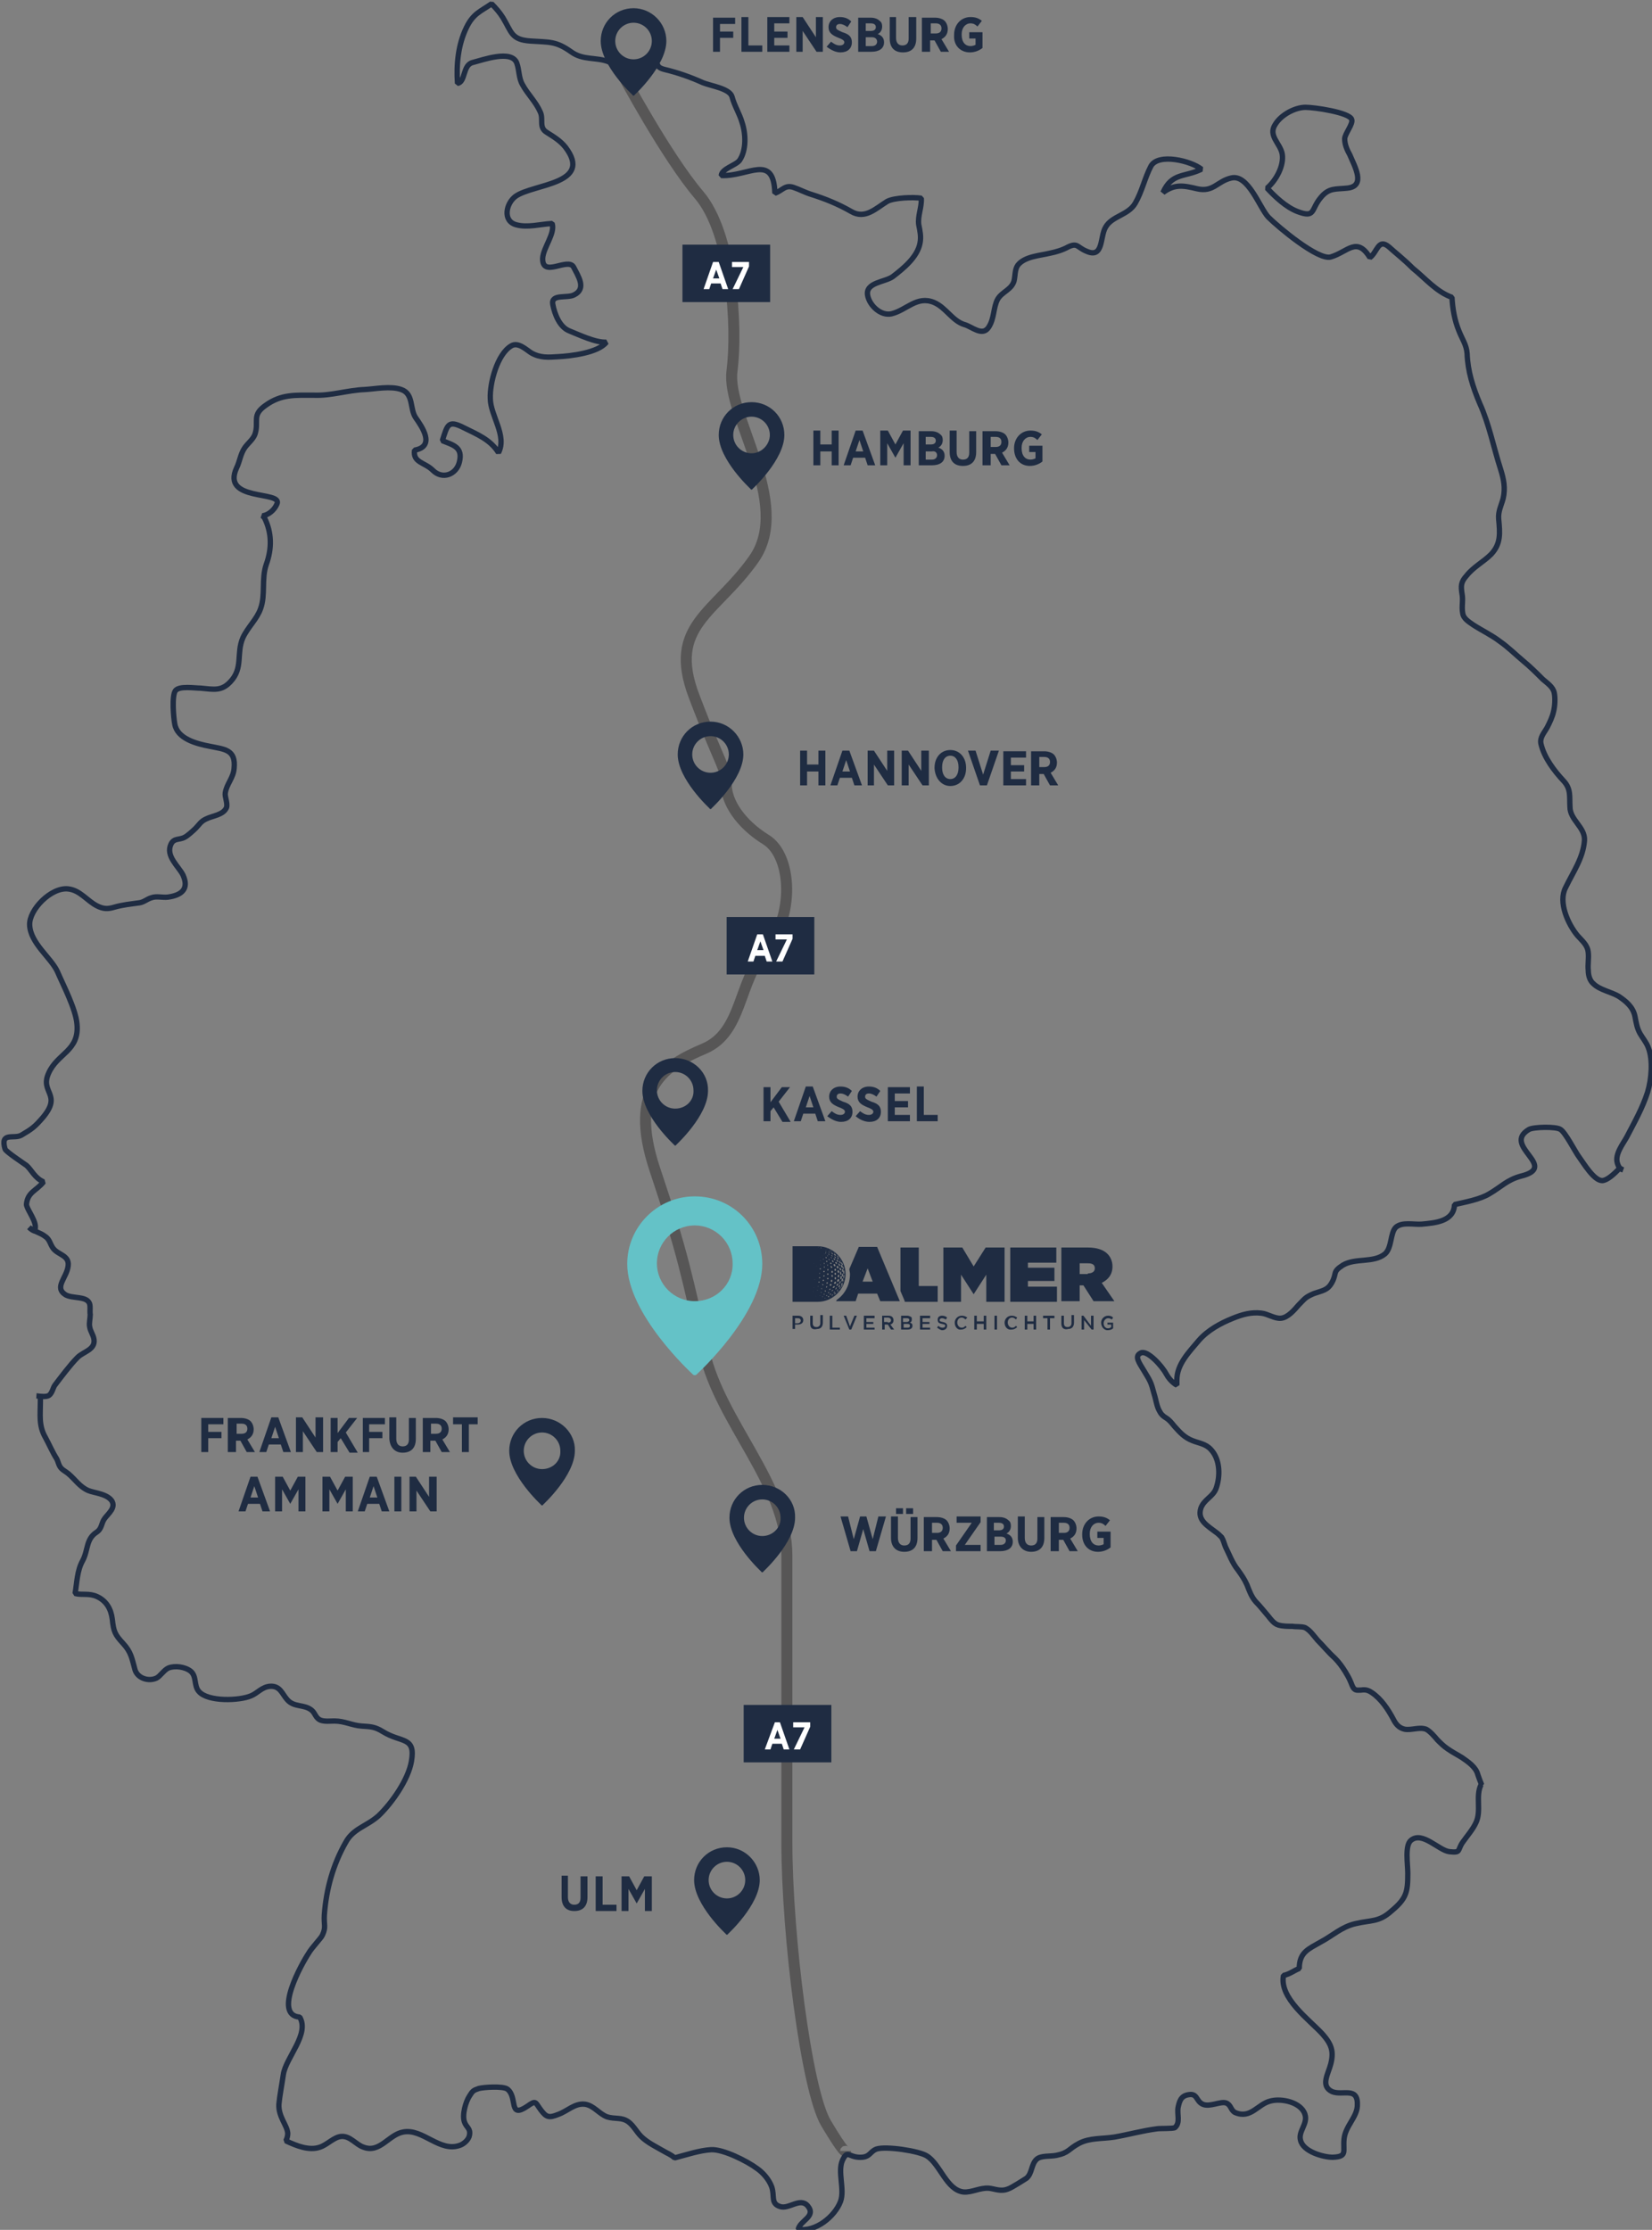 <?xml version="1.0" encoding="utf-8"?>
<svg xmlns="http://www.w3.org/2000/svg" id="Ebene_1" style="enable-background:new 0 0 261.8 353.2;" version="1.1" viewBox="0 0 261.8 353.2" x="0px" y="0px">
<rect x="0" y="0" width="261.8" height="353.2" fill="#808080" stroke="none"/>
<style type="text/css">
	.st0{clip-path:url(#SVGID_00000010306703648092687130000003628479622801327806_);fill:none;stroke:#575656;stroke-width:1.745;}
	
		.st1{clip-path:url(#SVGID_00000010306703648092687130000003628479622801327806_);fill:none;stroke:#1F2C42;stroke-width:0.845;stroke-miterlimit:1;}
	.st2{clip-path:url(#SVGID_00000010306703648092687130000003628479622801327806_);fill:#1F2C42;}
	.st3{clip-path:url(#SVGID_00000010306703648092687130000003628479622801327806_);fill:#64C2C7;}
	.st4{clip-path:url(#SVGID_00000010306703648092687130000003628479622801327806_);}
	.st5{clip-path:url(#SVGID_00000020363649351315496960000012182098314323372943_);fill:#1F2C42;}
	.st6{fill:none;stroke:#1F2C42;stroke-width:0.696;}
	.st7{clip-path:url(#SVGID_00000110455966801309512150000012372785069427902852_);}
	.st8{clip-path:url(#SVGID_00000047748759738771706540000007987455323568531095_);fill:#1F2C42;}
	.st9{clip-path:url(#SVGID_00000003824838050524387530000007287326976583742855_);}
	.st10{clip-path:url(#SVGID_00000171692769252426622140000017480674710413240240_);fill:#1F2C42;}
	.st11{fill:#FFFFFF;}
	.st12{clip-path:url(#SVGID_00000083087608551148159480000003667862591506233009_);fill:#1F2C42;}
	.st13{fill:#1F2C42;}
	.st14{clip-path:url(#SVGID_00000137837841085990264110000003307634182086495147_);fill:#1F2C42;}
</style>
<g>
	<g>
		<defs>
			<rect height="353.2" id="SVGID_1_" width="261.8"/>
		</defs>
		<clipPath id="SVGID_00000165928592000794371940000000048485275915607172_">
			<use href="#SVGID_1_" style="overflow:visible;"/>
		</clipPath>
		
			<path d="M98.6,11.7c0,0,7,13.1,12.2,19.2c5.2,6.1,6.1,20.9,5.2,27.9c-0.9,7,9.6,20.9,3.5,29.7c-6.1,8.7-13.8,10.5-9.5,21.8&#xA;			c4.3,11.3,5.1,11.3,5.1,14c0,2.6,2.1,6.1,6.3,8.7c4.2,2.6,4.5,12.2,0,17.4c-4.5,5.2-3.7,13.1-9.8,15.7c-6.1,2.6-12.2,6.1-7.8,19.2&#xA;			c4.4,13.1,5.2,17.4,7.8,28.8c2.6,11.3,13.1,20.9,13.1,32.3v45.4c0,14.8,3.1,39.3,6.2,44.5c3.1,5.2,3.1,4.4,3.1,4.4" style="clip-path:url(#SVGID_00000165928592000794371940000000048485275915607172_);fill:none;stroke:#575656;stroke-width:1.745;"/>
		
			<path d="M213.1,22c0-0.8,1.4-2.4,1.1-3.1c-0.4-1.1-5.9-1.9-7.3-1.9c-1.7,0-3.9,1.2-4.8,2.7c-1.2,1.8,0.8,3,1.1,4.7c0.3,1.9-1,4.2-2.4,5.4&#xA;			c1.3,1.4,3,3,4.8,3.7c2.9,1.1,2.1-0.3,3.7-2.2c1.3-1.6,2.4-1.3,4.2-1.5c3-0.3,1.2-3.4,0.4-5.3C213.5,23.8,213.1,22.9,213.1,22z&#xA;			 M220.1,39.1c-1.7-1.4-1.8,0.8-3,1.7c-2.1-3.4-3.5-0.9-6.2-0.1c-2,0.6-8.4-4.8-9.9-6.3c-1.4-1.5-3.2-6.9-5.9-6.2&#xA;			c-2.2,0.5-2.8,2.3-5.4,1.7c-2.1-0.5-3.5-0.8-5.4,0.6c1.4-3.2,3.5-2.4,6.1-3.7c-1.6-1.3-6.8-2.6-8-0.5c-1,1.9-1.4,4-2.5,5.9&#xA;			c-1.1,1.9-3.7,2-4.7,3.8c-0.9,1.5-0.3,5-3,3.8c-1.5-0.6-1.4-1.4-2.9-0.7c-0.9,0.5-1.9,0.8-2.9,1c-1.6,0.4-4,0.5-5.1,1.9&#xA;			c-0.5,0.7-0.4,1.7-0.6,2.5c-0.4,1.4-1.9,1.7-2.6,2.9c-0.7,1.3-0.5,3-1.4,4.4c-1,1.6-2.7-0.1-3.9-0.4c-1.9-0.6-2.9-2.7-4.8-3.5&#xA;			c-2.7-1.1-4.3,1.2-6.7,1.8c-1.7,0.4-3.5-1.3-3.8-2.9c-0.4-2.1,2.8-2.1,4-3c1.7-1.3,3.9-3.1,4.3-5.3c0.2-1,0-1.9-0.2-2.9&#xA;			c-0.2-1.4,0.5-2.8,0.4-4.2c-1.2-0.2-4.3-0.1-5.4,0.5c-1.8,1.1-3.5,2.9-5.7,1.6c-2.1-1.2-4.1-2-6.3-2.7c-1-0.3-1.9-0.8-2.8-1.1&#xA;			c-1.4-0.5-1.8,0.5-3,0.9c-0.2-6.4-4.2-2.6-8.5-2.8c0.1-1.1,2.3-1.6,2.9-2.4c1.1-1.6,1-4.2,0.4-6c-0.4-1.4-1.2-2.6-1.6-4.1&#xA;			c-0.4-1.3-3.4-1.7-4.6-2.2c-2-0.9-4-1.6-6.1-2.1c-0.8-0.2-1.1-0.5-1.1-0.9c-0.2,0.1-0.4,0.2-0.7,0.3c-0.7,0.4-2.6,1.7-3.1,1.8&#xA;			c-1.6,0.2-2.6-1.9-3.9-2.4c-2-0.8-4.1-0.2-6-1.6c-2.4-1.7-3.4-1.5-6.4-1.7c-3.1-0.2-3-1.4-4.4-3.7c-0.5-0.8-1.1-1.5-1.8-2.2&#xA;			c-1.7,1.2-2.9,1.5-4,3.8c-1.3,2.7-1.6,5.8-1.4,8.8c1.3-0.2,0.8-2.9,2.4-3.3c1.6-0.4,6.2-2.1,7,0.1c0.4,1.1,0.3,2.4,0.9,3.4&#xA;			c0.8,1.5,2.1,2.7,2.8,4.3c0.6,1.2-0.3,2.5,1.1,3.3c1.1,0.7,2.1,1.3,2.9,2.3c4.5,5.9-5.1,5.8-7.9,7.8c-1.5,1.1-2.1,3.9,0.1,4.5&#xA;			c1.8,0.5,3.8-0.1,5.7-0.2c0.5,1.6-1.4,3.8-1.5,5.5c-0.1,3.2,4-0.2,4.9,1.4c0.7,1.4,2.1,3.4,0.1,4.4c-1.1,0.6-3.7-0.2-3.4,1.5&#xA;			c0.3,1.6,1.1,3.6,2.6,4.2c1.5,0.6,4.2,1.9,5.9,1.8c-1.3,1.7-5.7,2.2-7.7,2.3c-1.5,0.1-2.8,0.2-4.2-0.6c-0.8-0.5-2.1-1.8-3.2-1.1&#xA;			c-2.2,1.3-3.4,5.9-3.3,8.3c0,2.7,2.7,5.9,1.3,8.6c-1.3-2.1-3.4-2.9-5.6-4c-2.4-1.2-2.5-0.4-3.3,2.1c1.7,0.7,3.3,1,2.7,3.4&#xA;			c-0.5,2-2.7,2.8-4.2,1.3c-1.3-1.3-3.2-1.2-2.9-3.2c3.4-0.6,1.1-3.8,0.2-5.1c-1-1.4-0.3-3.8-2.3-4.5c-1.7-0.6-4.1-0.1-5.8,0&#xA;			c-2.7,0.1-5.3,1-8,0.9c-3,0-5.2-0.2-7.7,1.6c-2.3,1.6-1,2.5-1.7,4.6c-0.3,0.8-1.1,1.4-1.6,2.1c-0.7,1-0.8,2.2-1.3,3.2&#xA;			c-2.5,5.4,7.3,3.6,6.4,5.7c-0.4,1-1.4,1.8-2.3,1.9c0.1,0.1,0.2,0.2,0.3,0.3c1.2,2.4,1.2,4.9,0.3,7.4c-0.8,2.3-0.1,4.8-0.9,7&#xA;			c-0.6,1.7-2,2.9-2.8,4.6c-1.1,2.5,0.1,4.8-2,7c-1.4,1.5-2.6,1.2-4.7,1c-0.9,0-3.4-0.4-4,0.4c-0.6,0.8-0.3,4.3-0.1,5.3&#xA;			c0.4,2.3,3.4,3.1,5.5,3.5c2.4,0.5,4.2,0.5,3.9,3.5c-0.1,1.5-1.2,2.5-1.4,3.9c-0.1,0.6,0.4,1.6,0.2,2.3c-0.5,1.2-2.2,1.3-3.2,1.8&#xA;			c-0.9,0.4-1.1,0.9-1.7,1.5c-0.4,0.4-1.3,1.2-1.7,1.4c-0.9,0.5-1.7,0.1-2.2,1.1c-0.9,1.9,1.2,3.5,1.9,4.9c1,2.2-0.2,3.2-2.4,3.5&#xA;			c-0.9,0.1-1.8-0.2-2.6,0.1c-0.7,0.2-1.2,0.7-1.9,0.8c-1.4,0.2-2.6,0.3-4,0.7c-1,0.3-1.7,0.3-2.7-0.2c-1.6-0.8-2.7-2.5-4.6-2.7&#xA;			c-2.7-0.3-6.2,3.3-6.1,5.7c0.1,2.9,3.4,5.2,4.4,7.4c0.9,2.1,2.9,5.9,3.1,8.3c0.4,4.3-3.1,4.6-4.5,7.8c-1.4,3.1,2.2,3.3-0.9,7&#xA;			c-1.3,1.5-1.7,1.8-3.4,2.8c-1.2,0.7-3.4-0.6-2.6,2.2c0.1,0.4,3,2.3,3.4,2.6c0.8,0.7,1.3,2,2.7,2.6c-1.1,1.4-2.5,1.6-2.7,3.5&#xA;			c-0.1,0.6,1.3,2.3,1.4,3.5c0,0.3,0,0.5-0.1,0.8c-0.3-0.1-0.6-0.3-0.9-0.6c0.8,0.7,1.7,0.8,2.5,1.4c0.8,0.5,0.8,1.2,1.3,1.9&#xA;			c0.8,1.1,2.6,1.1,2.4,2.8c-0.2,1.9-2.3,3.4-0.4,4.6c1.1,0.6,3.1,0.2,3.7,1.2c0.3,0.4,0.1,1.4,0.2,1.9c0,0.6-0.2,1.4-0.1,1.9&#xA;			c0.1,0.8,0.6,1.3,0.7,2.1c0.2,1.6-1.7,1.9-2.6,2.8c-1.2,1.2-2.6,3.1-3.6,4.4c-0.3,0.4-0.4,1.2-0.9,1.6c-0.4,0.3-1.3,0.2-2,0.1&#xA;			c0.2,0,0.4,0.1,0.6,0.1c0,0.3,0,0.5,0,0.8c0,2.1-0.3,3.8,0.8,5.7c0.6,1.1,1.1,2.3,1.8,3.4c0.2,0.4,0.3,0.9,0.5,1.2&#xA;			c0.3,0.5,0.8,0.7,1.3,1.1c1.1,0.9,1.8,2.1,3.2,2.7c1,0.4,2.9,0.5,3.7,1.6c0.7,1.1-0.5,2-1.1,2.8c-0.6,0.8-0.4,1.6-1.3,2.2&#xA;			c-1.7,1.1-1.3,2.8-2.2,4.5c-0.9,1.6-0.9,3.5-1.2,5.2c1.1,0.3,2.2-0.1,3.5,0.5c1.5,0.7,2.2,2,2.4,3.6c0.2,1.9,0.4,2.4,1.7,3.8&#xA;			c1.3,1.4,1.4,2.4,1.9,4.2c0.4,1.3,2.1,1.9,3.4,1.3c0.6-0.3,1.2-1.3,1.9-1.6c1-0.4,2.6-0.2,3.5,0.5c1,0.8,0.5,2.3,1.3,3.2&#xA;			c1.4,1.7,6.5,1.5,8.3,0.7c1-0.4,1.7-1.4,3-1.5c1.6-0.1,1.9,1.2,2.7,2.1c1.1,1.3,2.7,0.7,3.9,1.7c0.6,0.5,0.6,1.3,1.5,1.6&#xA;			c0.6,0.2,1.5,0.1,2.1,0.1c1.6,0,2.8,0.7,4.3,0.8c1.5,0.1,2.1,0.1,3.4,0.9c2.9,1.8,5.2,0.7,4.5,4.7c-0.5,2.9-3.1,6.6-5.2,8.6&#xA;			c-1.9,1.7-4,2-5.2,4.2c-2,3.5-3.1,7.4-3.4,11.5c-0.1,1.6,0.3,1.9-0.3,3.2c-0.2,0.5-1.7,2-2.2,2.9c-1,1.5-5.7,9.8-1.4,10.1&#xA;			c1.6,2.7-2.2,6.4-2.6,9.1c-0.2,1.4-0.6,3.5-0.7,4.7c-0.1,2,1.3,3.3,1.4,4.6c0,0.4-0.1,0.8-0.3,1.2c1.7,0.8,3.7,1.6,5.4,1&#xA;			c1.2-0.4,2.2-1.6,3.4-1.7c1.4-0.1,2.3,1.3,3.5,1.7c2.6,1,4-2,6.3-2.4c3.1-0.6,5.8,3.3,9,2.1c0.6-0.2,1.4-0.9,1.5-1.6&#xA;			c0.2-1.1-0.5-1.2-0.8-2.1c-0.4-1.1,0.2-3.2,0.8-4.1c0.5-0.8,0.6-0.9,1.5-1.2c0.8-0.2,3.8-0.4,4.5,0.1c1.7,1.3,0.1,4.8,3.2,2.7&#xA;			c1.4-1,1.2-0.6,2.1,0.6c0.9,1.2,1.3,1.3,2.8,0.7c1.4-0.5,2.6-1.8,4.2-1.6c1.4,0.2,2.2,1.5,3.5,2c1.3,0.4,2.3,0,3.4,0.8&#xA;			c0.8,0.6,1.3,1.6,2,2.3c1,1,2.5,1.7,3.7,2.4c0.3,0.2,1.1,0.5,1.6,1c1.9-0.5,4-1.2,5.8-1.3c1.9-0.1,5.7,1.8,7.3,3&#xA;			c1,0.7,1.9,1.8,2.3,2.9c0.5,1.5-0.2,2.6,1.3,3.1c1.4,0.5,3.2-1.5,4.4-0.1c1.4,1.7-1.2,2.3-1.5,3.7c2.7,0.5,5.8-2,6.7-4.4&#xA;			c0.7-1.9-0.5-4.7,0.3-6.5c0.8-1.7,0.9-0.6,2.6-0.5c1.8,0.1,1.7-0.9,2.8-1.3c1.5-0.5,6.8,0.3,8,1.1c2.1,1.3,3.1,5.4,5.8,5.7&#xA;			c1.3,0.1,2.6-0.7,4-0.6c1,0.1,1.9,0.6,3.1,0.1c0.4-0.1,2.6-1.5,2.9-1.7c0.9-0.8,0.7-2.2,1.6-3c0.7-0.6,2.1-0.4,3.1-0.6&#xA;			c2-0.4,1.9-1,3.6-1.9c1.7-0.9,3.7-0.7,5.6-1c2.3-0.4,4.4-1,6.7-1.3c0.5-0.1,2.6,0,2.9-0.2c0.9-0.8,0.3-2.1,0.5-3.2&#xA;			c0.2-0.9,0.4-1.8,1.6-2c1.5-0.3,1.2,1,2.3,1.5c1.1,0.5,2.8-0.5,3.7-0.2c0.8,0.3,0.7,1.1,1.4,1.5c2.5,1.1,3.6-1.3,5.6-1.8&#xA;			c1.8-0.5,4.9,0.2,5.5,2.1c0.5,1.5-1.1,2.7-0.7,4.1c0.4,1.8,3.6,2.7,5.1,2.7c2.4-0.1,1.6-0.9,1.8-2.9c0.2-2,2-3.4,2.1-5.2&#xA;			c0.2-3.2-2.3-1.6-4-2.3c-1.9-0.9-0.6-2.8-0.2-4.4c0.5-2,0.1-3.1-1.3-4.7c-2.1-2.3-6.9-5.7-6.2-9.3c1-0.2,1.7-0.8,2.5-1.1&#xA;			c0-2.6,1.5-3.1,3.4-4.2c1.9-1,3.3-2.4,5.5-2.9c2.5-0.6,3.7-0.2,5.7-2c2.4-2,2.6-3,2.6-6c0-1.4-0.5-4.4,0.5-5.2&#xA;			c1.8-1.5,4.4,1.6,6.1,1.8c1.9,0.2,1.2-0.2,2.1-1.5c0.7-1,1.6-2,2.1-3.1c0.9-1.9-0.1-4.2,0.8-6c0,0,0.1,0,0.1,0c0,0,0,0,0,0&#xA;			c-0.2-0.5-0.4-1-0.6-1.6c-0.3-1.2-1.5-2-2.5-2.7c-0.8-0.5-1.6-0.9-2.3-1.4c-0.6-0.4-1.1-0.9-1.6-1.4c-0.5-0.6-1.2-1.4-1.8-1.7&#xA;			c-1.1-0.4-2.3,0.2-3.4,0c-0.9-0.2-1.4-0.8-1.8-1.6c-0.8-1.5-1.9-3.2-3.4-4.2c-0.6-0.4-1-0.5-1.7-0.4c-0.4,0-0.8,0.1-1.1-0.2&#xA;			c-0.3-0.3-0.4-0.8-0.6-1.2c-0.2-0.5-0.5-1-0.8-1.5c-0.5-0.8-1-1.5-1.7-2.2c-1-0.9-1.8-1.9-2.7-2.8c-0.6-0.7-1.2-1.6-2-2&#xA;			c-0.6-0.2-1.4-0.1-2-0.2c-0.7,0-1.5,0-2.2-0.2c-0.7-0.2-1.2-0.9-1.6-1.4c-0.7-0.8-1.3-1.6-2-2.3c-0.7-0.8-1-1.7-1.4-2.7&#xA;			c-0.4-0.9-0.9-1.6-1.4-2.3c-0.9-1.1-1.4-2.5-2-3.7c-0.2-0.5-0.3-1-0.6-1.5c-0.3-0.3-0.6-0.6-0.9-0.8c-1.3-1-3-1.9-2.4-3.8&#xA;			c0.5-1.4,1.9-1.8,2.4-3.1c0.7-1.9,0.7-4.6-0.8-6.2c-0.8-0.9-1.9-1-2.9-1.4c-1.3-0.5-2-1.3-2.9-2.3c-0.4-0.5-0.8-1-1.3-1.3&#xA;			c-0.5-0.3-0.8-0.6-1-1c-0.5-0.8-0.6-1.9-0.9-2.8c-0.5-1.9-0.6-2-1.5-3.5c-0.9-1.5-1.7-2.5-0.6-3c1-0.5,3.3,2,4,3.3&#xA;			s1.7,1.8,1.7,1.8c0-0.3,0-0.5,0-0.8c0-2.5,1.9-4.4,3.5-6.3c1.4-1.6,3.4-2.7,5.4-3.5c1.5-0.6,2.9-1,4.5-0.8c1,0.1,2.1,0.9,3.1,0.8&#xA;			c1.1-0.1,2.1-1.3,2.8-2.1c1-1,1-1.2,2.4-1.8c1.4-0.5,2.2-0.5,2.9-1.8c0.8-1.5,0-1.6,1.7-2.7c2-1.2,4.9-0.3,6.7-1.8&#xA;			c1.1-1,0.8-3.3,1.7-4.2c1-0.9,2.9-0.4,4.1-0.5c2.1-0.2,5.1-0.4,5.2-3.1c1.7-0.4,4-0.8,5.5-1.7c1.9-1.1,2.8-2.2,5-2.8&#xA;			c6.2-1.5-3.1-4.8,1.3-7.4c0.7-0.4,4.3-0.5,5,0c0.8,0.5,2.3,3.5,2.9,4.3c0.8,1.1,2.4,3.8,3.7,3.8c0.7,0,1.8-0.9,2.8-2&#xA;			c0.1,0.1,0.3,0.2,0.5,0.3c-0.4-0.1-0.7-0.4-0.9-1.1c-0.4-1.4,0.9-3,1.5-4.1c1.2-2.3,2.5-4.6,3.3-7.1c0.6-2,0.9-5.1,0.1-7.1&#xA;			c-0.3-0.8-0.9-1.5-1.3-2.2c-0.5-0.9-0.6-1.7-0.8-2.7c-0.3-1.5-1.4-2.4-2.6-3.2c-1.2-0.7-3-1-4-2c-0.6-0.5-0.8-1.4-0.8-2.1&#xA;			c-0.1-0.9,0.1-1.9,0-2.8c-0.1-1.2-0.9-1.8-1.7-2.7c-1.5-1.8-3.1-5.3-1.9-7.6c1.2-2.5,2.8-4.7,3-7.5c0.1-2.1-2.3-3.2-2.3-5.3&#xA;			c-0.1-1.6,0.2-2.8-1-4.1c-1.5-1.6-3.1-3.7-3.6-5.9c-0.2-1,0.5-1.7,1-2.6c0.4-0.8,0.8-1.6,1-2.5c0.2-0.8,0.3-2.1,0.1-3&#xA;			c-0.2-0.9-1.1-1.5-1.8-2.1c-1-1-2-2-3.1-2.9c-1.2-1-2.4-2.2-3.7-3.1c-1.3-1-2.8-1.7-4.2-2.6c-0.7-0.5-1.6-1-1.7-1.9&#xA;			c-0.2-1,0.1-2-0.1-3c-0.2-1.3-0.2-1.9,0.7-2.9c1.1-1.4,2.7-2.2,3.9-3.4c1.6-1.7,1.4-3.4,1.2-5.6c-0.1-1.2,0.4-2.1,0.7-3.2&#xA;			c0.4-1.7,0.1-3.1-0.4-4.7c-1.1-3.4-1.8-7.1-3.3-10.4c-1.1-2.6-1.9-5.1-2-7.9c-0.1-1.4-0.8-2.3-1.3-3.6c-0.7-1.7-1-3.5-1.1-5.3&#xA;			c-2.5-0.9-4.2-3-6.2-4.6C222.4,41,221.2,40.1,220.1,39.1z" style="clip-path:url(#SVGID_00000165928592000794371940000000048485275915607172_);fill:none;stroke:#1F2C42;stroke-width:0.845;stroke-miterlimit:1;"/>
		<path d="M85.9,232.7&#xA;			c-1.6,0-2.9-1.3-2.9-2.9c0-1.6,1.3-2.9,2.9-2.9c1.6,0,2.9,1.3,2.9,2.9C88.9,231.4,87.6,232.7,85.9,232.7 M85.9,224.6&#xA;			c-2.9,0-5.2,2.3-5.2,5.2c0,3.9,5,8.5,5,8.5c0.1,0.2,0.3,0.2,0.4,0c0,0,5-4.6,5-8.5C91.2,227,88.8,224.6,85.9,224.6" style="clip-path:url(#SVGID_00000165928592000794371940000000048485275915607172_);fill:#1F2C42;"/>
		<path d="M115.2,300.7&#xA;			c-1.6,0-2.9-1.3-2.9-2.9c0-1.6,1.3-2.9,2.9-2.9c1.6,0,2.9,1.3,2.9,2.9C118.1,299.4,116.8,300.7,115.2,300.7 M115.2,292.6&#xA;			c-2.9,0-5.2,2.3-5.2,5.2c0,3.9,5,8.5,5,8.5c0.1,0.2,0.3,0.2,0.4,0c0,0,5-4.6,5-8.5C120.4,295,118.1,292.6,115.2,292.6" style="clip-path:url(#SVGID_00000165928592000794371940000000048485275915607172_);fill:#1F2C42;"/>
		<path d="M120.8,243.3&#xA;			c-1.6,0-2.9-1.3-2.9-2.9c0-1.6,1.3-2.9,2.9-2.9c1.6,0,2.9,1.3,2.9,2.9C123.8,241.9,122.5,243.3,120.8,243.3 M120.8,235.2&#xA;			c-2.9,0-5.2,2.3-5.2,5.2c0,3.9,5,8.5,5,8.5c0.1,0.2,0.3,0.2,0.4,0c0,0,5-4.6,5-8.5C126.1,237.5,123.7,235.2,120.8,235.2" style="clip-path:url(#SVGID_00000165928592000794371940000000048485275915607172_);fill:#1F2C42;"/>
		<path d="M107,175.6&#xA;			c-1.6,0-2.9-1.3-2.9-2.9c0-1.6,1.3-2.9,2.9-2.9c1.6,0,2.9,1.3,2.9,2.9C110,174.3,108.7,175.6,107,175.6 M107,167.6&#xA;			c-2.9,0-5.2,2.3-5.2,5.2c0,3.9,5,8.5,5,8.5c0.1,0.2,0.3,0.2,0.4,0c0,0,5-4.6,5-8.5C112.3,169.9,109.9,167.6,107,167.6" style="clip-path:url(#SVGID_00000165928592000794371940000000048485275915607172_);fill:#1F2C42;"/>
		<path d="M112.6,122.4&#xA;			c-1.6,0-2.9-1.3-2.9-2.9c0-1.6,1.3-2.9,2.9-2.9c1.6,0,2.9,1.3,2.9,2.9C115.5,121.1,114.2,122.4,112.6,122.4 M112.6,114.3&#xA;			c-2.9,0-5.2,2.3-5.2,5.2c0,3.9,5,8.5,5,8.5c0.1,0.2,0.3,0.2,0.4,0c0,0,5-4.6,5-8.5C117.8,116.7,115.5,114.3,112.6,114.3" style="clip-path:url(#SVGID_00000165928592000794371940000000048485275915607172_);fill:#1F2C42;"/>
		<path d="M119.1,71.8&#xA;			c-1.6,0-2.9-1.3-2.9-2.9c0-1.6,1.3-2.9,2.9-2.9c1.6,0,2.9,1.3,2.9,2.9C122,70.4,120.7,71.8,119.1,71.8 M119.1,63.7&#xA;			c-2.9,0-5.2,2.3-5.2,5.2c0,3.9,5,8.5,5,8.5c0.1,0.2,0.3,0.2,0.4,0c0,0,5-4.6,5-8.5C124.3,66,122,63.7,119.1,63.7" style="clip-path:url(#SVGID_00000165928592000794371940000000048485275915607172_);fill:#1F2C42;"/>
		<path d="M100.4,9.4&#xA;			c-1.6,0-2.9-1.3-2.9-2.9c0-1.6,1.3-2.9,2.9-2.9c1.6,0,2.9,1.3,2.9,2.9C103.3,8.1,102,9.4,100.4,9.4 M100.4,1.3&#xA;			c-2.9,0-5.2,2.3-5.2,5.2c0,3.9,5,8.5,5,8.5c0.1,0.2,0.3,0.2,0.4,0c0,0,5-4.6,5-8.5C105.6,3.6,103.2,1.3,100.4,1.3" style="clip-path:url(#SVGID_00000165928592000794371940000000048485275915607172_);fill:#1F2C42;"/>
		<path d="M110.1,206.1&#xA;			c-3.3,0-6-2.7-6-6c0-3.3,2.7-6,6-6c3.3,0,6,2.7,6,6C116.2,203.4,113.5,206.1,110.1,206.1 M110.1,189.5c-5.9,0-10.7,4.8-10.7,10.7&#xA;			c0,8,10.3,17.4,10.3,17.4c0.2,0.3,0.6,0.3,0.8,0c0,0,10.3-9.4,10.3-17.4C120.8,194.3,116.1,189.5,110.1,189.5" style="clip-path:url(#SVGID_00000165928592000794371940000000048485275915607172_);fill:#64C2C7;"/>
		<g style="clip-path:url(#SVGID_00000165928592000794371940000000048485275915607172_);">
			<defs>
				<rect height="18" id="SVGID_00000066509861203717491160000002996563053535201669_" width="31.9" x="106.2" y="137.2"/>
			</defs>
			<clipPath id="SVGID_00000183242135372044939130000001208676616057011132_">
				<use href="#SVGID_00000066509861203717491160000002996563053535201669_" style="overflow:visible;"/>
			</clipPath>
			
				<rect height="8.4" style="clip-path:url(#SVGID_00000183242135372044939130000001208676616057011132_);fill:#1F2C42;" width="13.2" x="115.5" y="145.6"/>
		</g>
	</g>
	<rect class="st6" height="8.4" width="13.2" x="115.5" y="145.6"/>
	<g>
		<defs>
			<rect height="353.2" id="SVGID_00000060743003990010823650000002445762973603732923_" width="261.8"/>
		</defs>
		<clipPath id="SVGID_00000044165816832950750020000014519436617780428463_">
			<use href="#SVGID_00000060743003990010823650000002445762973603732923_" style="overflow:visible;"/>
		</clipPath>
		<g style="clip-path:url(#SVGID_00000044165816832950750020000014519436617780428463_);">
			<defs>
				<rect height="18" id="SVGID_00000011717155284346984860000014866618217252764564_" width="31.9" x="99.2" y="30.7"/>
			</defs>
			<clipPath id="SVGID_00000089545004447773561320000007117741122896523395_">
				<use href="#SVGID_00000011717155284346984860000014866618217252764564_" style="overflow:visible;"/>
			</clipPath>
			
				<rect height="8.4" style="clip-path:url(#SVGID_00000089545004447773561320000007117741122896523395_);fill:#1F2C42;" width="13.2" x="108.5" y="39.1"/>
		</g>
	</g>
	<rect class="st6" height="8.4" width="13.2" x="108.5" y="39.1"/>
	<g>
		<defs>
			<rect height="353.2" id="SVGID_00000159466011948676509070000017494821081958344345_" width="261.8"/>
		</defs>
		<clipPath id="SVGID_00000019666432983017372320000004748693382276885911_">
			<use href="#SVGID_00000159466011948676509070000017494821081958344345_" style="overflow:visible;"/>
		</clipPath>
		<g style="clip-path:url(#SVGID_00000019666432983017372320000004748693382276885911_);">
			<defs>
				<rect height="18" id="SVGID_00000060747677142439893490000012171193081038059704_" width="31.9" x="108.9" y="262"/>
			</defs>
			<clipPath id="SVGID_00000056422858128387978160000014799905028347002800_">
				<use href="#SVGID_00000060747677142439893490000012171193081038059704_" style="overflow:visible;"/>
			</clipPath>
			
				<rect height="8.4" style="clip-path:url(#SVGID_00000056422858128387978160000014799905028347002800_);fill:#1F2C42;" width="13.2" x="118.2" y="270.4"/>
		</g>
	</g>
	<rect class="st6" height="8.4" width="13.2" x="118.2" y="270.4"/>
	<path class="st11" d="M116.1,45.8h1l1.6-3.6v-0.7h-2.7v0.8h1.8L116.1,45.8z M113,44.1l0.5-1.4l0.5,1.4H113z M111.5,45.8h0.9&#xA;		l0.3-0.9h1.5l0.3,0.9h0.9l-1.5-4.3H113L111.5,45.8z"/>
	<path class="st11" d="M123,152.3h1l1.6-3.6V148h-2.7v0.8h1.8L123,152.3z M120,150.5l0.5-1.4l0.5,1.4H120z M118.5,152.3h0.9l0.3-0.9&#xA;		h1.5l0.3,0.9h0.9l-1.5-4.3H120L118.5,152.3z"/>
	<path class="st11" d="M125.8,277.1h1l1.6-3.6v-0.7h-2.7v0.8h1.8L125.8,277.1z M122.7,275.4l0.5-1.4l0.5,1.4H122.7z M121.2,277.1&#xA;		h0.9l0.3-0.9h1.5l0.3,0.9h0.9l-1.5-4.3h-0.8L121.2,277.1z"/>
	<g>
		<defs>
			<rect height="353.2" id="SVGID_00000041293049250640385070000014435371940236743577_" width="261.8"/>
		</defs>
		<clipPath id="SVGID_00000045578184394248403500000016843182022087908019_">
			<use href="#SVGID_00000041293049250640385070000014435371940236743577_" style="overflow:visible;"/>
		</clipPath>
		<path d="M98.5,302.7h1.1v-3.5&#xA;			l1.3,2.3h0l1.3-2.3v3.5h1.1v-5.5h-1.2l-1.2,2.2l-1.2-2.2h-1.2V302.7z M94.3,302.7h3.4v-1h-2.2v-4.5h-1.1V302.7z M91,302.7&#xA;			c1.3,0,2.1-0.7,2.1-2.2v-3.3H92v3.4c0,0.8-0.4,1.1-1,1.1c-0.6,0-1-0.4-1-1.2v-3.4H89v3.4C89,302,89.8,302.7,91,302.7" style="clip-path:url(#SVGID_00000045578184394248403500000016843182022087908019_);fill:#1F2C42;"/>
		<path d="M174,245.8&#xA;			c0.8,0,1.5-0.3,2-0.7v-2.5h-2.1v1h1v1c-0.2,0.1-0.5,0.2-0.8,0.2c-0.8,0-1.4-0.6-1.4-1.8v-0.1c0-1,0.6-1.7,1.4-1.7&#xA;			c0.5,0,0.8,0.2,1.1,0.5l0.7-0.9c-0.5-0.4-1-0.6-1.8-0.6c-1.5,0-2.6,1.2-2.6,2.8v0.1C171.5,244.7,172.5,245.8,174,245.8&#xA;			 M167.8,242.9v-1.7h0.8c0.6,0,0.9,0.3,0.9,0.8v0c0,0.5-0.3,0.8-0.9,0.8H167.8z M166.7,245.7h1.1v-1.8h0.7l1,1.8h1.3l-1.2-2&#xA;			c0.6-0.3,1-0.8,1-1.6v0c0-0.5-0.2-1-0.5-1.3c-0.3-0.3-0.9-0.5-1.5-0.5h-2.1V245.7z M163.4,245.8c1.3,0,2.1-0.7,2.1-2.2v-3.3h-1.1&#xA;			v3.4c0,0.8-0.4,1.1-1,1.1c-0.6,0-1-0.4-1-1.2v-3.4h-1.1v3.4C161.3,245,162.2,245.8,163.4,245.8 M159.4,244L159.4,244&#xA;			c0,0.4-0.3,0.7-0.8,0.7h-1v-1.3h1C159.1,243.4,159.4,243.6,159.4,244 M159.1,241.8c0,0.4-0.3,0.6-0.8,0.6h-0.8v-1.2h0.8&#xA;			C158.8,241.2,159.1,241.4,159.1,241.8L159.1,241.8z M156.4,245.7h2.1c1.2,0,2-0.5,2-1.5v0c0-0.7-0.4-1.1-1-1.3&#xA;			c0.4-0.2,0.7-0.6,0.7-1.2v0c0-0.4-0.1-0.7-0.4-0.9c-0.3-0.3-0.8-0.5-1.4-0.5h-2V245.7z M151.5,245.7h3.9v-1h-2.5l2.5-3.6v-0.9&#xA;			h-3.8v1h2.4l-2.5,3.6V245.7z M147.7,242.9v-1.7h0.8c0.6,0,0.9,0.3,0.9,0.8v0c0,0.5-0.3,0.8-0.9,0.8H147.7z M146.6,245.7h1.1v-1.8&#xA;			h0.7l1,1.8h1.3l-1.2-2c0.6-0.3,1-0.8,1-1.6v0c0-0.5-0.2-1-0.5-1.3c-0.3-0.3-0.9-0.5-1.5-0.5h-2.1V245.7z M143.3,245.8&#xA;			c1.3,0,2.1-0.7,2.1-2.2v-3.3h-1.1v3.4c0,0.8-0.4,1.1-1,1.1c-0.6,0-1-0.4-1-1.2v-3.4h-1.1v3.4C141.2,245,142,245.8,143.3,245.8&#xA;			 M142,239.8h1.1v-0.9H142V239.8z M143.6,239.8h1.1v-0.9h-1.1V239.8z M134.8,245.7h1l1-3.5l1,3.5h1l1.6-5.5h-1.2l-0.9,3.6l-1-3.6&#xA;			h-1l-1,3.6l-0.9-3.6h-1.2L134.8,245.7z" style="clip-path:url(#SVGID_00000045578184394248403500000016843182022087908019_);fill:#1F2C42;"/>
	</g>
	<path class="st13" d="M64.9,239.4H66v-3.3l2.2,3.3h1v-5.5H68v3.2l-2.1-3.2h-1V239.4z M62.5,239.4h1.1v-5.5h-1.1V239.4z M58.6,237.2&#xA;		l0.6-1.8l0.6,1.8H58.6z M56.7,239.4h1.1l0.4-1.2h1.9l0.4,1.2h1.2l-2-5.5h-1.1L56.7,239.4z M51.1,239.4h1.1v-3.5l1.3,2.3h0l1.3-2.3&#xA;		v3.5h1.1v-5.5h-1.2l-1.2,2.2l-1.2-2.2h-1.2V239.4z M43.6,239.4h1.1v-3.5l1.3,2.3h0l1.3-2.3v3.5h1.1v-5.5h-1.2l-1.2,2.2l-1.2-2.2&#xA;		h-1.2V239.4z M39.7,237.2l0.6-1.8l0.6,1.8H39.7z M37.8,239.4h1.1l0.4-1.2h1.9l0.4,1.2h1.2l-2-5.5h-1.1L37.8,239.4z"/>
	<g>
		<defs>
			<rect height="353.2" id="SVGID_00000073697234729272363450000001723895753532927649_" width="261.8"/>
		</defs>
		<clipPath id="SVGID_00000103956632748489045190000001931591645480271530_">
			<use href="#SVGID_00000073697234729272363450000001723895753532927649_" style="overflow:visible;"/>
		</clipPath>
		<path d="M73.2,230h1.1v-4.4&#xA;			h1.4v-1.1h-3.9v1.1h1.4V230z M68.3,227.2v-1.7h0.8c0.6,0,0.9,0.3,0.9,0.8v0c0,0.5-0.3,0.8-0.9,0.8H68.3z M67.1,230h1.1v-1.8H69&#xA;			l1,1.8h1.3l-1.2-2c0.6-0.3,1-0.8,1-1.6v0c0-0.5-0.2-1-0.5-1.3c-0.3-0.3-0.9-0.5-1.5-0.5h-2.1V230z M63.8,230.1&#xA;			c1.3,0,2.1-0.7,2.1-2.2v-3.3h-1.1v3.4c0,0.8-0.4,1.1-1,1.1s-1-0.4-1-1.2v-3.4h-1.1v3.4C61.8,229.3,62.6,230.1,63.8,230.1&#xA;			 M57.4,230h1.1v-2.2h2.1v-1h-2.1v-1.2H61v-1h-3.5V230z M52.4,230h1.1v-1.6l0.5-0.6l1.4,2.3h1.3l-1.9-3.2l1.8-2.3h-1.3l-1.8,2.4&#xA;			v-2.4h-1.1V230z M46.9,230H48v-3.3l2.2,3.3h1v-5.5H50v3.2l-2.1-3.2h-1V230z M43,227.8l0.6-1.8l0.6,1.8H43z M41.1,230h1.1l0.4-1.2&#xA;			h1.9l0.4,1.2h1.2l-2-5.5h-1.1L41.1,230z M37.5,227.2v-1.7h0.8c0.6,0,0.9,0.3,0.9,0.8v0c0,0.5-0.3,0.8-0.9,0.8H37.5z M36.3,230h1.1&#xA;			v-1.8h0.7l1,1.8h1.3l-1.2-2c0.6-0.3,1-0.8,1-1.6v0c0-0.5-0.2-1-0.5-1.3c-0.3-0.3-0.9-0.5-1.5-0.5h-2.1V230z M31.9,230h1.1v-2.2&#xA;			h2.1v-1h-2.1v-1.2h2.4v-1h-3.5V230z" style="clip-path:url(#SVGID_00000103956632748489045190000001931591645480271530_);fill:#1F2C42;"/>
		<path d="M163.2,73.8&#xA;			c0.8,0,1.5-0.3,2-0.7v-2.5h-2.1v1h1v1c-0.2,0.1-0.5,0.2-0.8,0.2c-0.8,0-1.4-0.6-1.4-1.8v-0.1c0-1,0.6-1.7,1.4-1.7&#xA;			c0.5,0,0.8,0.2,1.1,0.5l0.7-0.9c-0.5-0.4-1-0.6-1.8-0.6c-1.5,0-2.6,1.2-2.6,2.8V71C160.7,72.7,161.7,73.8,163.2,73.8 M157,70.9&#xA;			v-1.7h0.8c0.6,0,0.9,0.3,0.9,0.8v0c0,0.5-0.3,0.8-0.9,0.8H157z M155.9,73.7h1.1v-1.8h0.7l1,1.8h1.3l-1.2-2c0.6-0.3,1-0.8,1-1.6v0&#xA;			c0-0.5-0.2-1-0.5-1.3c-0.3-0.3-0.9-0.5-1.5-0.5h-2.1V73.7z M152.6,73.8c1.3,0,2.1-0.7,2.1-2.2v-3.3h-1.1v3.4c0,0.8-0.4,1.1-1,1.1&#xA;			s-1-0.4-1-1.2v-3.4h-1.1v3.4C150.5,73.1,151.3,73.8,152.6,73.8 M148.5,72.1L148.5,72.1c0,0.4-0.3,0.7-0.8,0.7h-1v-1.3h1&#xA;			C148.2,71.4,148.5,71.7,148.5,72.1 M148.3,69.8c0,0.4-0.3,0.6-0.8,0.6h-0.8v-1.2h0.8C148,69.2,148.3,69.4,148.3,69.8L148.3,69.8z&#xA;			 M145.6,73.7h2.1c1.2,0,2-0.5,2-1.5v0c0-0.7-0.4-1.1-1-1.3c0.4-0.2,0.7-0.6,0.7-1.2v0c0-0.4-0.1-0.7-0.4-0.9&#xA;			c-0.3-0.3-0.8-0.5-1.4-0.5h-2V73.7z M139.5,73.7h1.1v-3.5l1.3,2.3h0l1.3-2.3v3.5h1.1v-5.5h-1.2l-1.2,2.2l-1.2-2.2h-1.2V73.7z&#xA;			 M135.6,71.5l0.6-1.8l0.6,1.8H135.6z M133.7,73.7h1.1l0.4-1.2h1.9l0.4,1.2h1.2l-2-5.5h-1.1L133.7,73.7z M128.9,73.7h1.1v-2.2h1.8&#xA;			v2.2h1.1v-5.5h-1.1v2.2H130v-2.2h-1.1V73.7z" style="clip-path:url(#SVGID_00000103956632748489045190000001931591645480271530_);fill:#1F2C42;"/>
		<path d="M153.7,8.3&#xA;			c0.8,0,1.5-0.3,2-0.7V5.1h-2.1v1h1v1c-0.2,0.1-0.5,0.2-0.8,0.2c-0.8,0-1.4-0.6-1.4-1.8V5.4c0-1,0.6-1.7,1.4-1.7&#xA;			c0.5,0,0.8,0.2,1.1,0.5l0.7-0.9c-0.5-0.4-1-0.6-1.8-0.6c-1.5,0-2.6,1.2-2.6,2.8v0.1C151.1,7.2,152.2,8.3,153.7,8.3 M147.5,5.4V3.7&#xA;			h0.8c0.6,0,0.9,0.3,0.9,0.8v0c0,0.5-0.3,0.8-0.9,0.8H147.5z M146.3,8.2h1.1V6.4h0.7l1,1.8h1.3l-1.2-2c0.6-0.3,1-0.8,1-1.6v0&#xA;			c0-0.5-0.2-1-0.5-1.3c-0.3-0.3-0.9-0.5-1.5-0.5h-2.1V8.2z M143.1,8.3c1.3,0,2.1-0.7,2.1-2.2V2.7H144v3.4c0,0.8-0.4,1.1-1,1.1&#xA;			s-1-0.4-1-1.2V2.7H141v3.4C141,7.6,141.8,8.3,143.1,8.3 M139,6.6L139,6.6c0,0.4-0.3,0.7-0.8,0.7h-1V5.9h1&#xA;			C138.7,5.9,139,6.2,139,6.6 M138.8,4.3c0,0.4-0.3,0.6-0.8,0.6h-0.8V3.7h0.8C138.5,3.7,138.8,3.9,138.8,4.3L138.8,4.3z M136,8.2&#xA;			h2.1c1.2,0,2-0.5,2-1.5v0c0-0.7-0.4-1.1-1-1.3c0.4-0.2,0.7-0.6,0.7-1.2v0c0-0.4-0.1-0.7-0.4-0.9c-0.3-0.3-0.8-0.5-1.4-0.5h-2V8.2z&#xA;			 M133.2,8.3c1.1,0,1.8-0.6,1.8-1.6v0c0-0.9-0.5-1.3-1.5-1.6c-0.9-0.4-1-0.5-1-0.8v0c0-0.3,0.2-0.5,0.6-0.5c0.4,0,0.8,0.2,1.2,0.5&#xA;			l0.6-0.9c-0.5-0.5-1.1-0.7-1.8-0.7c-1.1,0-1.8,0.7-1.8,1.6v0c0,0.9,0.6,1.3,1.6,1.7c0.8,0.3,0.9,0.5,0.9,0.7v0&#xA;			c0,0.3-0.3,0.5-0.7,0.5c-0.6,0-1-0.3-1.4-0.6l-0.7,0.8C131.8,8,132.5,8.3,133.2,8.3 M126.1,8.2h1.1V4.9l2.2,3.3h1V2.7h-1.1v3.2&#xA;			l-2.1-3.2h-1V8.2z M121.5,8.2h3.6v-1h-2.4V6h2.1v-1h-2.1V3.7h2.4v-1h-3.5V8.2z M117.4,8.2h3.4v-1h-2.2V2.7h-1.1V8.2z M113,8.2h1.1&#xA;			V6h2.1V5h-2.1V3.8h2.4v-1H113V8.2z" style="clip-path:url(#SVGID_00000103956632748489045190000001931591645480271530_);fill:#1F2C42;"/>
		<path d="M145.2,177.6h3.4v-1&#xA;			h-2.2v-4.5h-1.1V177.6z M140.6,177.6h3.6v-1h-2.4v-1.2h2.1v-1h-2.1v-1.2h2.4v-1h-3.5V177.6z M137.8,177.7c1.1,0,1.8-0.6,1.8-1.6v0&#xA;			c0-0.9-0.5-1.3-1.5-1.6c-0.9-0.4-1-0.5-1-0.8v0c0-0.3,0.2-0.5,0.6-0.5c0.4,0,0.8,0.2,1.2,0.5l0.6-0.9c-0.5-0.5-1.1-0.7-1.8-0.7&#xA;			c-1.1,0-1.8,0.7-1.8,1.6v0c0,0.9,0.6,1.3,1.6,1.7c0.8,0.3,0.9,0.5,0.9,0.7v0c0,0.3-0.3,0.5-0.7,0.5c-0.6,0-1-0.3-1.4-0.6l-0.7,0.8&#xA;			C136.3,177.4,137.1,177.7,137.8,177.7 M133.3,177.7c1.1,0,1.8-0.6,1.8-1.6v0c0-0.9-0.5-1.3-1.5-1.6c-0.9-0.4-1-0.5-1-0.8v0&#xA;			c0-0.3,0.2-0.5,0.6-0.5c0.4,0,0.8,0.2,1.2,0.5l0.6-0.9c-0.5-0.5-1.1-0.7-1.8-0.7c-1.1,0-1.8,0.7-1.8,1.6v0c0,0.9,0.6,1.3,1.6,1.7&#xA;			c0.8,0.3,0.9,0.5,0.9,0.7v0c0,0.3-0.3,0.5-0.7,0.5c-0.6,0-1-0.3-1.4-0.6l-0.7,0.8C131.9,177.4,132.6,177.7,133.3,177.7&#xA;			 M127.7,175.4l0.6-1.8l0.6,1.8H127.7z M125.8,177.6h1.1l0.4-1.2h1.9l0.4,1.2h1.2l-2-5.5h-1.1L125.8,177.6z M121,177.6h1.1V176&#xA;			l0.5-0.6l1.4,2.3h1.3l-1.9-3.2l1.8-2.3h-1.3l-1.8,2.4v-2.4H121V177.6z" style="clip-path:url(#SVGID_00000103956632748489045190000001931591645480271530_);fill:#1F2C42;"/>
		<path d="M164.7,121.6v-1.7h0.8&#xA;			c0.6,0,0.9,0.3,0.9,0.8v0c0,0.5-0.3,0.8-0.9,0.8H164.7z M163.6,124.4h1.1v-1.8h0.7l1,1.8h1.3l-1.2-2c0.6-0.3,1-0.8,1-1.6v0&#xA;			c0-0.5-0.2-1-0.5-1.3c-0.3-0.3-0.9-0.5-1.5-0.5h-2.1V124.4z M159,124.4h3.6v-1h-2.4v-1.2h2.1v-1h-2.1v-1.2h2.4v-1H159V124.4z&#xA;			 M155.3,124.4h1.1l1.9-5.5H157l-1.2,3.8l-1.2-3.8h-1.2L155.3,124.4z M150.6,123.4c-0.8,0-1.3-0.7-1.3-1.8v-0.1&#xA;			c0-1.1,0.5-1.8,1.3-1.8c0.8,0,1.3,0.7,1.3,1.8v0.1C151.9,122.7,151.4,123.4,150.6,123.4 M150.6,124.5c1.5,0,2.5-1.2,2.5-2.8v-0.1&#xA;			c0-1.6-1-2.8-2.5-2.8c-1.5,0-2.5,1.2-2.5,2.8v0.1C148.2,123.3,149.2,124.5,150.6,124.5 M142.9,124.4h1.1v-3.3l2.2,3.3h1v-5.5H146&#xA;			v3.2l-2.1-3.2h-1V124.4z M137.4,124.4h1.1v-3.3l2.2,3.3h1v-5.5h-1.1v3.2l-2.1-3.2h-1V124.4z M133.5,122.2l0.6-1.8l0.6,1.8H133.5z&#xA;			 M131.6,124.4h1.1l0.4-1.2h1.9l0.4,1.2h1.2l-2-5.5h-1.1L131.6,124.4z M126.8,124.4h1.1v-2.2h1.8v2.2h1.1v-5.5h-1.1v2.2h-1.8v-2.2&#xA;			h-1.1V124.4z" style="clip-path:url(#SVGID_00000103956632748489045190000001931591645480271530_);fill:#1F2C42;"/>
	</g>
	<g>
		<path class="st13" d="M168.2,197.6h4.2c1.5,0,2.5,0.4,3.1,1c0.5,0.5,0.8,1.2,0.8,2v0c0,1.3-0.7,2.1-1.7,2.6l2,2.9h-3.3l-1.6-2.5&#xA;			h-0.6v2.5h-2.9V197.6z M172.4,201.7c0.7,0,1.1-0.3,1.1-0.8v0c0-0.6-0.4-0.8-1.1-0.8h-1.3v1.7H172.4z"/>
		<polygon class="st13" points="160.1,197.6 167.4,197.6 167.4,200 162.9,200 162.9,200.8 167.1,200.8 167.1,202.9 162.9,202.9 &#xA;			162.9,203.8 167.5,203.8 167.5,206.2 160.1,206.2"/>
		<polygon class="st13" points="149.5,197.6 152.5,197.6 154.3,200.6 156.2,197.6 159.2,197.6 159.2,206.2 156.3,206.2 156.3,201.9 &#xA;			154.3,205 154.3,205 152.3,201.9 152.3,206.2 149.5,206.2"/>
		<polygon class="st13" points="145.6,203.7 145.6,197.6 142.7,197.6 142.7,204.5 143.3,205.9 143.4,206.2 148.6,206.2 148.6,203.7"/>
		<path class="st13" d="M139,197.5h-2.9l-1.5,3.5c0,0.3,0.1,0.5,0.1,0.8c0,1.7-0.8,3.2-2.1,4.1l-0.1,0.2h3.1l0.4-1.2h3l0.5,1.2h3.1&#xA;			L139,197.5z M136.7,203l0.8-2.1l0.8,2.1H136.7z"/>
		<path class="st13" d="M129.6,197.4h-4v8.8h4c2.4,0,4.4-2,4.4-4.4C134,199.4,132,197.4,129.6,197.4 M133.8,201.5&#xA;			c0,0.2,0,0.4-0.1,0.3c-0.1-0.1-0.1-0.6,0-0.6C133.8,201.2,133.8,201.4,133.8,201.5 M133.6,200.6c0,0,0.1,0.1,0.1,0.2&#xA;			c0,0.2,0,0.3,0,0.3C133.6,201.1,133.5,200.6,133.6,200.6 M133.6,202.7c0,0.2-0.1,0.3-0.2,0.3c-0.1-0.1,0-0.5,0.1-0.5&#xA;			C133.6,202.4,133.6,202.5,133.6,202.7 M133.5,202.2c-0.1-0.1-0.1-0.5,0-0.5c0,0,0.1,0.1,0.1,0.2&#xA;			C133.7,202.2,133.6,202.3,133.5,202.2 M133.5,201c0.1,0,0.1,0.1,0.1,0.2c0,0.2,0,0.3-0.1,0.3C133.4,201.4,133.4,201,133.5,201&#xA;			 M133.3,199.9c0,0,0.1,0.1,0.2,0.2c0.1,0.2,0.1,0.3,0,0.3C133.4,200.4,133.3,200,133.3,199.9 M133.3,200.3c0,0,0.1,0.1,0.2,0.2&#xA;			c0.1,0.2,0,0.3,0,0.3C133.3,200.8,133.2,200.4,133.3,200.3 M133.2,202.9c0,0,0.1,0.1,0,0.2c0,0.2-0.2,0.3-0.2,0.2&#xA;			C133,203.2,133.1,202.9,133.2,202.9 M133.1,200.8c0.1,0,0.1,0.1,0.2,0.2c0,0.2,0,0.3-0.1,0.2C133,201.1,133,200.8,133.1,200.8&#xA;			 M133.2,202.6c-0.1-0.1,0-0.5,0.1-0.5c0.1,0,0.1,0.1,0.1,0.2C133.4,202.6,133.3,202.7,133.2,202.6 M133.2,201.9&#xA;			c-0.1-0.1-0.1-0.5,0-0.5c0.1,0,0.1,0.1,0.1,0.2C133.4,201.9,133.3,202,133.2,201.9 M133,199.4c0,0,0.1,0.1,0.2,0.2&#xA;			c0.1,0.2,0.1,0.2,0.1,0.2C133.2,199.7,133,199.4,133,199.4 M133,199.7c0,0,0.1,0.1,0.2,0.2c0.1,0.2,0.1,0.3,0,0.2&#xA;			C133.1,200.1,132.9,199.8,133,199.7 M133.1,200.3L133.1,200.3c0.1,0.2,0,0.3-0.1,0.2c-0.1-0.1-0.2-0.4-0.1-0.4&#xA;			C132.9,200.1,133,200.2,133.1,200.3 M132.7,200.9c-0.1-0.1-0.2-0.3,0-0.4c0.1,0,0.1,0.1,0.2,0.2&#xA;			C132.9,200.9,132.8,200.9,132.7,200.9 M133,201.4c0,0.2-0.1,0.3-0.2,0.2c-0.1-0.1-0.1-0.4,0-0.4C132.9,201.2,133,201.3,133,201.4&#xA;			 M132.8,203.3c0.1,0,0.1,0.1,0,0.2c-0.1,0.2-0.2,0.2-0.2,0.2C132.5,203.5,132.7,203.3,132.8,203.3 M132.7,203&#xA;			c-0.1-0.1,0-0.4,0.2-0.4c0.1,0,0.1,0.1,0.1,0.2C132.9,203,132.8,203.1,132.7,203 M132.8,202.3c-0.1-0.1,0-0.4,0.1-0.4&#xA;			c0.1,0,0.1,0.1,0.1,0.2C133,202.3,132.9,202.4,132.8,202.3 M132.9,199.5c-0.1,0-0.3-0.3-0.2-0.3c0,0,0.1,0,0.2,0.1&#xA;			C132.9,199.5,132.9,199.5,132.9,199.5 M132.8,199c0.1,0.1,0.1,0.2,0.1,0.2c-0.1,0-0.3-0.3-0.3-0.3&#xA;			C132.6,198.8,132.7,198.9,132.8,199 M132.6,199.5c0,0,0.1,0.1,0.2,0.2c0.1,0.1,0,0.2,0,0.2C132.6,199.8,132.5,199.6,132.6,199.5&#xA;			 M132.6,200c0.1,0.2,0,0.2-0.1,0.2c-0.1-0.1-0.2-0.3-0.1-0.3C132.5,199.9,132.6,199.9,132.6,200 M132,204&#xA;			c-0.1-0.1,0.1-0.3,0.2-0.3c0.1,0,0.1,0.1,0.1,0.1C132.2,204,132.1,204,132,204 M131.5,203.6c-0.1-0.1,0.1-0.3,0.2-0.2&#xA;			c0.1,0,0.1,0.1,0.1,0.1C131.7,203.7,131.6,203.7,131.5,203.6 M131.6,204.2c0,0.1-0.2,0.2-0.2,0.1c0-0.1,0.1-0.2,0.2-0.2&#xA;			C131.6,204.1,131.6,204.1,131.6,204.2 M131.8,199.2c0.1,0.1,0,0.1,0,0.1c-0.1,0-0.2-0.2-0.1-0.2&#xA;			C131.6,199.1,131.7,199.1,131.8,199.2 M131.7,198.8c0,0,0.1,0,0.2,0.1c0.1,0.1,0.1,0.1,0,0.1C131.8,199,131.7,198.8,131.7,198.8&#xA;			 M131.9,200.7c0,0.1-0.1,0.2-0.2,0.1c-0.1-0.1-0.1-0.3,0-0.3C131.8,200.6,131.9,200.7,131.9,200.7 M131.8,201.6&#xA;			c-0.1-0.1-0.1-0.3,0.1-0.3c0.1,0,0.1,0.1,0.1,0.2C132,201.6,131.9,201.6,131.8,201.6 M132,202.1c0,0.2-0.2,0.2-0.2,0.1&#xA;			c-0.1-0.1,0-0.3,0.1-0.3C131.9,202,132,202.1,132,202.1 M131.8,202.7c0.1,0,0.1,0.1,0.1,0.2c0,0.2-0.2,0.2-0.2,0.1&#xA;			C131.6,202.9,131.7,202.7,131.8,202.7 M132,204.3c0,0,0,0.1,0,0.1c-0.1,0.1-0.2,0.2-0.2,0.1C131.8,204.4,131.9,204.3,132,204.3&#xA;			 M132.3,199.4c0.1,0.1,0,0.2,0,0.2c-0.1,0-0.2-0.2-0.2-0.3C132.2,199.3,132.2,199.3,132.3,199.4 M132.2,199c0,0,0.1,0,0.2,0.1&#xA;			c0.1,0.1,0.1,0.2,0,0.2C132.3,199.2,132.2,199,132.2,199 M132.5,201.1c0,0.2-0.1,0.2-0.2,0.2c-0.1-0.1-0.1-0.3,0-0.3&#xA;			C132.4,200.9,132.5,201,132.5,201.1 M132.2,200.2c0.1,0,0.1,0.1,0.2,0.2c0,0.1,0,0.2-0.1,0.2C132.1,200.5,132,200.3,132.2,200.2&#xA;			 M132.2,203.3c-0.1-0.1,0.1-0.3,0.2-0.3c0.1,0,0.1,0.1,0.1,0.2C132.4,203.4,132.2,203.4,132.2,203.3 M132.3,202.6&#xA;			c-0.1-0.1,0-0.4,0.1-0.3c0.1,0,0.1,0.1,0.1,0.2C132.5,202.7,132.4,202.7,132.3,202.6 M132.3,201.9c-0.1-0.1-0.1-0.3,0.1-0.3&#xA;			c0.1,0,0.1,0.1,0.1,0.2C132.5,201.9,132.4,202,132.3,201.9 M132.4,198.9c-0.1,0-0.3-0.2-0.2-0.3c0,0,0.1,0,0.2,0.1&#xA;			C132.5,198.9,132.5,198.9,132.4,198.9 M132.3,198.5c0.1,0.1,0.1,0.1,0.1,0.1c0,0-0.3-0.2-0.3-0.2&#xA;			C132.1,198.4,132.2,198.4,132.3,198.5 M132.1,199.8c0,0.1,0,0.2-0.1,0.1c-0.1,0-0.2-0.2-0.1-0.3C132,199.6,132,199.7,132.1,199.8&#xA;			 M132,198.7c-0.1,0-0.3-0.2-0.2-0.2c0,0,0.1,0,0.2,0.1C132,198.7,132,198.7,132,198.7 M131.9,198.5c0,0-0.3-0.2-0.3-0.2&#xA;			c0,0,0.1,0,0.2,0.1C131.9,198.4,132,198.4,131.9,198.5 M131.7,198.1c0.1,0.1,0.1,0.1,0.1,0.1c0,0-0.3-0.1-0.3-0.2&#xA;			C131.5,198,131.6,198.1,131.7,198.1 M131.6,200c0.1,0,0.1,0,0.2,0.1c0,0.1-0.1,0.2-0.1,0.1C131.5,200.2,131.5,200,131.6,200&#xA;			 M131.4,199.6c-0.1,0-0.1-0.2-0.1-0.2c0,0,0.1,0,0.1,0.1C131.6,199.6,131.5,199.6,131.4,199.6 M130.9,199.1c0,0,0.1,0,0.1,0.1&#xA;			c0,0.1,0,0.1-0.1,0.1C130.8,199.2,130.8,199.1,130.9,199.1 M130.8,198.4c0,0,0.1,0,0.1,0.1c0,0,0,0.1,0,0.1&#xA;			C130.8,198.5,130.8,198.4,130.8,198.4 M130.8,198.2c0,0,0.1,0,0.1,0.1c0.1,0,0,0.1,0,0.1C130.9,198.3,130.8,198.2,130.8,198.2&#xA;			 M131.1,203.1c0.1,0,0.1,0.1,0.1,0.1c0,0.1-0.2,0.2-0.2,0.1C130.9,203.2,131,203.1,131.1,203.1 M131.2,201c0.1,0,0.1,0.1,0.1,0.1&#xA;			c0,0.1-0.1,0.2-0.2,0.1C131.1,201.1,131.1,201,131.2,201 M131.1,200.3c0.1,0,0.1,0,0.1,0.1c0,0.1-0.1,0.1-0.1,0.1&#xA;			C131.1,200.4,131.1,200.3,131.1,200.3 M131.3,198.6c0,0,0.1,0,0.1,0.1c0.1,0.1,0,0.1,0,0.1C131.3,198.7,131.2,198.6,131.3,198.6&#xA;			 M131.2,199c-0.1,0-0.1-0.1-0.1-0.2C131.1,198.8,131.2,198.9,131.2,199C131.3,199,131.2,199,131.2,199 M131.1,199.8L131.1,199.8&#xA;			c0,0.1,0,0.1-0.1,0.1c-0.1,0-0.1-0.2,0-0.2C131.1,199.7,131.1,199.7,131.1,199.8 M131.1,202.6c-0.1-0.1,0-0.2,0.1-0.2&#xA;			c0.1,0,0.1,0.1,0.1,0.1C131.3,202.6,131.2,202.7,131.1,202.6 M131.1,201.9c-0.1-0.1,0-0.2,0.1-0.2c0.1,0,0.1,0.1,0.1,0.1&#xA;			C131.3,201.9,131.2,202,131.1,201.9 M131.5,198.5c-0.1,0-0.2-0.1-0.2-0.2C131.3,198.3,131.4,198.4,131.5,198.5&#xA;			C131.5,198.5,131.5,198.5,131.5,198.5 M131.5,198.3c0,0-0.2-0.1-0.2-0.1C131.3,198.1,131.3,198.1,131.5,198.3&#xA;			C131.5,198.2,131.5,198.3,131.5,198.3 M131.4,198c0,0-0.2-0.1-0.2-0.1C131.1,197.9,131.2,197.9,131.4,198&#xA;			C131.3,198,131.4,198,131.4,198 M131.1,197.8C131.1,197.8,131.2,197.9,131.1,197.8c0.1,0.1-0.1,0-0.1,0&#xA;			C130.9,197.8,131,197.8,131.1,197.8 M131,198.1c0,0-0.2-0.1-0.2-0.1C130.8,198,130.9,198,131,198.1C131,198.1,131,198.1,131,198.1&#xA;			 M130.9,197.9c0,0-0.2-0.1-0.2-0.1C130.7,197.8,130.7,197.8,130.9,197.9C130.9,197.9,130.9,197.9,130.9,197.9 M130.4,198.2&#xA;			C130.4,198.2,130.3,198.2,130.4,198.2C130.3,198.2,130.4,198.2,130.4,198.2C130.4,198.2,130.4,198.2,130.4,198.2 M130.4,198.9&#xA;			C130.4,198.9,130.4,198.9,130.4,198.9C130.3,198.9,130.3,198.8,130.4,198.9C130.4,198.8,130.4,198.9,130.4,198.9 M130.4,203.4&#xA;			c0,0,0.1,0.1,0.1,0.1c0,0.1-0.1,0.1-0.2,0C130.2,203.5,130.3,203.4,130.4,203.4 M130.4,202.9c-0.1-0.1,0-0.2,0.1-0.2&#xA;			c0.1,0,0.1,0.1,0.1,0.1C130.6,202.9,130.4,202.9,130.4,202.9 M130.5,202.2c-0.1-0.1,0-0.2,0.1-0.2c0.1,0,0.1,0.1,0.1,0.1&#xA;			C130.6,202.2,130.5,202.2,130.5,202.2 M130.5,199.5c-0.1,0-0.1-0.1,0-0.1C130.5,199.4,130.6,199.4,130.5,199.5&#xA;			C130.6,199.5,130.5,199.5,130.5,199.5 M130.7,200.1c0,0.1-0.1,0.1-0.1,0.1C130.5,200.1,130.5,200,130.7,200.1&#xA;			C130.6,200,130.7,200,130.7,200.1 M130.5,201.5c-0.1-0.1,0-0.2,0.1-0.2c0.1,0,0.1,0.1,0.1,0.1&#xA;			C130.7,201.5,130.6,201.5,130.5,201.5 M130.6,200.8c-0.1-0.1,0-0.2,0-0.2c0.1,0,0.1,0,0.1,0.1&#xA;			C130.7,200.8,130.6,200.8,130.6,200.8 M130.7,198.7c0,0-0.1-0.1-0.1-0.1C130.6,198.6,130.7,198.6,130.7,198.7&#xA;			C130.7,198.7,130.7,198.7,130.7,198.7 M130.6,197.7C130.7,197.7,130.7,197.7,130.6,197.7c0.1,0-0.1,0-0.1,0&#xA;			C130.5,197.7,130.6,197.7,130.6,197.7 M130.5,198.1c0,0-0.1-0.1-0.1-0.1C130.4,198,130.4,198,130.5,198.1&#xA;			C130.5,198.1,130.5,198.1,130.5,198.1 M130.5,197.9c0,0-0.1-0.1-0.1-0.1C130.3,197.8,130.4,197.8,130.5,197.9&#xA;			C130.5,197.9,130.5,197.9,130.5,197.9 M130.4,197.6C130.5,197.6,130.5,197.6,130.4,197.6c0.1,0-0.1,0-0.1,0&#xA;			C130.3,197.6,130.3,197.6,130.4,197.6 M130.2,197.7C130.2,197.7,130.3,197.7,130.2,197.7c0.1,0,0.1,0.1,0.2,0.1l0,0&#xA;			C130.4,197.8,130.2,197.7,130.2,197.7L130.2,197.7 M130.2,198.4C130.2,198.4,130.2,198.4,130.2,198.4&#xA;			C130.2,198.4,130.2,198.4,130.2,198.4C130.2,198.4,130.2,198.4,130.2,198.4 M130.2,197.7c0,0-0.2,0-0.2,0c0,0,0,0,0,0&#xA;			C130.1,197.6,130.1,197.6,130.2,197.7C130.2,197.6,130.2,197.6,130.2,197.7L130.2,197.7 M129.9,201.6&#xA;			C130,201.6,130,201.6,129.9,201.6c0.1,0.2,0,0.2-0.1,0.1C129.8,201.7,129.9,201.6,129.9,201.6 M129.8,198.1&#xA;			C129.9,198.1,129.9,198.1,129.8,198.1C129.9,198.2,129.9,198.2,129.8,198.1C129.8,198.1,129.8,198.1,129.8,198.1 M129.9,201&#xA;			c0-0.1,0-0.1,0.1-0.1c0,0,0.1,0,0.1,0.1C130.1,201.1,130,201.1,129.9,201 M130,199.6C130.1,199.6,130.1,199.7,130,199.6&#xA;			C130.1,199.7,130,199.8,130,199.6C130,199.7,130,199.6,130,199.6 M130,199.1C130,199.1,130.1,199.1,130,199.1&#xA;			C130.1,199.2,130,199.2,130,199.1C130,199.1,130,199.1,130,199.1 M130.1,197.9C130.1,197.9,130,197.8,130.1,197.9&#xA;			C130,197.8,130,197.8,130.1,197.9C130.1,197.9,130.1,197.9,130.1,197.9 M130,198C130,198,130,198,130,198C130,198,130,198,130,198&#xA;			C130,198,130,198,130,198 M130,198.6C130,198.6,130,198.6,130,198.6C129.9,198.6,129.9,198.6,130,198.6&#xA;			C130,198.6,130,198.6,130,198.6 M130,200.4c0,0,0-0.1,0-0.1C130.1,200.3,130.1,200.3,130,200.4C130.1,200.4,130,200.4,130,200.4&#xA;			 M130.1,197.5C130.2,197.5,130.2,197.5,130.1,197.5c0.1,0-0.1,0-0.1,0C130,197.5,130.1,197.5,130.1,197.5 M130,197.7&#xA;			C130,197.7,130,197.7,130,197.7C130,197.7,130,197.7,130,197.7C130,197.7,130,197.7,130,197.7 M129.9,197.6&#xA;			C130,197.6,130,197.6,129.9,197.6C130,197.6,129.8,197.5,129.9,197.6C129.8,197.5,129.9,197.6,129.9,197.6 M129.9,197.6&#xA;			C129.9,197.6,129.9,197.6,129.9,197.6C129.9,197.6,129.8,197.6,129.9,197.6C129.8,197.6,129.9,197.6,129.9,197.6 M129.6,197.5&#xA;			C129.6,197.5,129.7,197.5,129.6,197.5c0.1,0,0.1,0,0.1,0C129.7,197.6,129.6,197.5,129.6,197.5 M129.6,198.8&#xA;			C129.6,198.8,129.6,198.8,129.6,198.8C129.6,198.8,129.6,198.8,129.6,198.8C129.6,198.8,129.6,198.8,129.6,198.8 M129.7,197.5&#xA;			C129.7,197.5,129.7,197.5,129.7,197.5C129.7,197.5,129.6,197.5,129.7,197.5C129.6,197.5,129.6,197.5,129.7,197.5 M129.6,197.9&#xA;			L129.6,197.9L129.6,197.9z M129.6,199.3C129.6,199.3,129.6,199.3,129.6,199.3C129.6,199.4,129.6,199.4,129.6,199.3&#xA;			C129.6,199.3,129.6,199.3,129.6,199.3 M129.5,199.9C129.5,199.9,129.6,199.9,129.5,199.9C129.5,200,129.5,200,129.5,199.9&#xA;			C129.5,199.9,129.5,199.9,129.5,199.9 M129.4,200.5C129.5,200.5,129.5,200.5,129.4,200.5C129.5,200.6,129.4,200.6,129.4,200.5&#xA;			C129.4,200.6,129.4,200.5,129.4,200.5 M129.1,199.5C129.1,199.5,129.1,199.5,129.1,199.5L129.1,199.5&#xA;			C129.1,199.5,129.1,199.5,129.1,199.5C129.1,199.5,129.1,199.5,129.1,199.5 M127.8,202.3L127.8,202.3L127.8,202.3L127.8,202.3&#xA;			L127.8,202.3z M128,201.6L128,201.6L128,201.6L128,201.6L128,201.6z M128.2,201L128.2,201L128.2,201L128.2,201L128.2,201z&#xA;			 M128.2,204.1L128.2,204.1L128.2,204.1L128.2,204.1L128.2,204.1z M128.3,203.5C128.3,203.5,128.3,203.5,128.3,203.5&#xA;			C128.3,203.5,128.3,203.5,128.3,203.5C128.3,203.5,128.3,203.5,128.3,203.5 M128.4,200.3L128.4,200.3L128.4,200.3L128.4,200.3&#xA;			L128.4,200.3z M128.4,202.9C128.4,202.8,128.4,202.8,128.4,202.9C128.4,202.8,128.4,202.8,128.4,202.9&#xA;			C128.4,202.9,128.4,202.9,128.4,202.9 M128.5,202.2C128.5,202.1,128.5,202.1,128.5,202.2C128.5,202.1,128.5,202.1,128.5,202.2&#xA;			C128.5,202.2,128.5,202.2,128.5,202.2 M128.6,201.5C128.6,201.5,128.6,201.4,128.6,201.5C128.7,201.4,128.7,201.4,128.6,201.5&#xA;			C128.7,201.5,128.6,201.5,128.6,201.5 M128.8,205C128.8,205,128.8,205,128.8,205C128.8,205,128.8,205,128.8,205&#xA;			C128.8,205,128.8,205,128.8,205 M128.8,200.8C128.8,200.8,128.8,200.8,128.8,200.8C128.8,200.8,128.8,200.8,128.8,200.8&#xA;			C128.8,200.8,128.8,200.8,128.8,200.8 M128.8,204.5C128.8,204.5,128.8,204.5,128.8,204.5C128.9,204.5,128.9,204.5,128.8,204.5&#xA;			C128.9,204.6,128.8,204.6,128.8,204.5 M128.9,204C128.9,204,128.9,203.9,128.9,204C128.9,203.9,129,204,128.9,204&#xA;			C128.9,204,128.9,204,128.9,204 M128.9,200.1C128.9,200.1,128.9,200.1,128.9,200.1C129,200.1,129,200.1,128.9,200.1&#xA;			C129,200.2,128.9,200.2,128.9,200.1 M129,203.3C129,203.3,129,203.3,129,203.3C129,203.3,129.1,203.3,129,203.3&#xA;			C129,203.4,129,203.4,129,203.3 M129.1,202.7C129,202.6,129.1,202.6,129.1,202.7C129.1,202.6,129.2,202.6,129.1,202.7&#xA;			C129.2,202.7,129.1,202.7,129.1,202.7 M129.2,202C129.2,201.9,129.2,201.9,129.2,202C129.3,201.9,129.3,201.9,129.2,202&#xA;			C129.3,202,129.2,202,129.2,202 M129.3,205.7C129.3,205.7,129.3,205.7,129.3,205.7C129.3,205.7,129.3,205.7,129.3,205.7&#xA;			C129.3,205.7,129.3,205.7,129.3,205.7L129.3,205.7z M129.3,205.3C129.3,205.3,129.3,205.3,129.3,205.3&#xA;			C129.4,205.3,129.4,205.3,129.3,205.3C129.4,205.4,129.3,205.4,129.3,205.3 M129.3,201.3C129.3,201.2,129.3,201.2,129.3,201.3&#xA;			C129.4,201.2,129.4,201.2,129.3,201.3C129.4,201.3,129.3,201.3,129.3,201.3 M129.4,204.9C129.4,204.9,129.4,204.8,129.4,204.9&#xA;			C129.5,204.9,129.5,204.9,129.4,204.9C129.5,204.9,129.4,204.9,129.4,204.9 M129.5,204.4C129.4,204.3,129.5,204.3,129.5,204.4&#xA;			c0.1-0.1,0.1,0,0.1,0C129.6,204.4,129.5,204.4,129.5,204.4 M129.6,203.8C129.5,203.7,129.6,203.7,129.6,203.8&#xA;			c0.1-0.1,0.1-0.1,0.1,0C129.7,203.8,129.6,203.8,129.6,203.8 M129.7,205.9C129.7,205.9,129.7,205.9,129.7,205.9&#xA;			C129.7,205.9,129.7,205.9,129.7,205.9C129.7,205.9,129.7,205.9,129.7,205.9 M129.7,203.1c0-0.1,0-0.1,0.1-0.1c0,0,0.1,0,0.1,0.1&#xA;			C129.8,203.2,129.7,203.2,129.7,203.1 M129.8,205.6C129.8,205.6,129.8,205.5,129.8,205.6C129.9,205.6,129.9,205.6,129.8,205.6&#xA;			C129.8,205.6,129.8,205.6,129.8,205.6 M129.8,202.4c0-0.1,0-0.1,0.1-0.1c0,0,0.1,0,0.1,0.1C129.9,202.5,129.8,202.5,129.8,202.4&#xA;			 M129.9,205.2C129.9,205.2,129.9,205.1,129.9,205.2c0.1-0.1,0.1,0,0.1,0C130,205.2,129.9,205.2,129.9,205.2 M130,206&#xA;			C130,206,130,206,130,206C130,206,130,206,130,206C130,206,130,206,130,206 M130.2,204.7c0,0.1-0.1,0.1-0.1,0&#xA;			C130,204.7,130.1,204.6,130.2,204.7C130.2,204.6,130.2,204.7,130.2,204.7 M130.2,205.8C130.2,205.8,130.2,205.8,130.2,205.8&#xA;			C130.2,205.7,130.2,205.7,130.2,205.8C130.3,205.7,130.3,205.8,130.2,205.8 M130.3,204.1L130.3,204.1c0,0.1-0.1,0.1-0.2,0&#xA;			C130.1,204.1,130.2,204,130.3,204.1C130.3,204.1,130.3,204.1,130.3,204.1 M130.3,205.4c0,0,0.1-0.1,0.1-0.1c0,0,0,0,0,0&#xA;			C130.4,205.5,130.4,205.5,130.3,205.4 M130.5,205.9C130.5,205.9,130.4,205.9,130.5,205.9C130.4,205.9,130.5,205.9,130.5,205.9&#xA;			C130.5,205.9,130.5,205.9,130.5,205.9 M130.7,205c0,0.1-0.1,0.1-0.2,0C130.5,205,130.6,204.9,130.7,205&#xA;			C130.7,204.9,130.7,204.9,130.7,205 M130.8,205.6c0,0-0.1,0.1-0.1,0C130.7,205.6,130.8,205.5,130.8,205.6&#xA;			C130.8,205.6,130.8,205.6,130.8,205.6 M130.9,204.5c0,0.1-0.2,0.1-0.2,0C130.7,204.4,130.8,204.3,130.9,204.5&#xA;			C130.9,204.4,130.9,204.4,130.9,204.5 M130.9,203.9c0-0.1,0.1-0.2,0.1-0.2c0,0,0.1,0.1,0.1,0.1C131,204,130.9,204,130.9,203.9&#xA;			 M131,205.7c-0.1,0-0.1,0.1-0.1,0C130.9,205.7,131,205.7,131,205.7C131.1,205.7,131.1,205.7,131,205.7 M131.1,205.2&#xA;			c0,0.1-0.2,0.1-0.2,0C130.9,205.2,131,205.1,131.1,205.2C131.1,205.2,131.1,205.2,131.1,205.2 M131.2,204.8c0-0.1,0.1-0.2,0.2-0.1&#xA;			c0,0,0,0,0,0.1C131.3,204.8,131.2,204.8,131.2,204.8 M131.2,205.4c0-0.1,0.1-0.1,0.2-0.1c0,0,0,0,0,0.1&#xA;			C131.3,205.5,131.2,205.5,131.2,205.4 M131.6,205.5c-0.1,0.1-0.1,0.1-0.1,0.1C131.4,205.6,131.6,205.5,131.6,205.5&#xA;			C131.6,205.5,131.6,205.5,131.6,205.5 M131.7,205c-0.1,0.1-0.2,0.1-0.2,0.1C131.5,204.9,131.7,204.8,131.7,205&#xA;			C131.7,204.9,131.7,204.9,131.7,205 M131.8,205.2c0-0.1,0.2-0.2,0.2-0.2c0,0,0,0,0,0.1C131.9,205.2,131.8,205.3,131.8,205.2&#xA;			 M132,205.3c-0.1,0.1-0.2,0.1-0.2,0.1C131.9,205.4,132,205.2,132,205.3C132.1,205.2,132.1,205.3,132,205.3 M132.1,204.8&#xA;			c0-0.1,0.2-0.3,0.2-0.2c0,0,0,0.1,0,0.1C132.2,204.8,132.1,204.8,132.1,204.8 M132.4,204.9c-0.1,0.1-0.2,0.2-0.2,0.1&#xA;			c0-0.1,0.2-0.3,0.2-0.2C132.5,204.8,132.5,204.8,132.4,204.9 M132.4,204.2c0-0.1,0.1-0.3,0.2-0.3c0,0,0,0.1,0,0.1&#xA;			C132.5,204.3,132.4,204.3,132.4,204.2 M132.6,204.5c0-0.1,0.2-0.3,0.2-0.3c0,0,0,0.1,0,0.1C132.7,204.5,132.6,204.5,132.6,204.5&#xA;			 M132.9,204.5c-0.1,0.1-0.2,0.2-0.2,0.2c0-0.1,0.2-0.3,0.2-0.3C132.9,204.4,132.9,204.5,132.9,204.5 M132.9,203.9&#xA;			c-0.1-0.1,0.1-0.4,0.2-0.4c0,0,0,0.1,0,0.2C133,203.9,132.9,204,132.9,203.9 M133.2,204c-0.1,0.2-0.2,0.2-0.2,0.2&#xA;			c0-0.1,0.2-0.4,0.2-0.4C133.3,203.8,133.2,203.9,133.2,204 M133.3,203.6c0-0.1,0.1-0.5,0.2-0.4c0,0,0,0.1,0,0.2&#xA;			C133.4,203.5,133.3,203.6,133.3,203.6 M133.5,203.6c-0.1,0.2-0.1,0.3-0.2,0.2c0,0,0.2-0.5,0.2-0.4&#xA;			C133.6,203.4,133.5,203.5,133.5,203.6 M133.7,202.9c-0.1,0.2-0.1,0.3-0.1,0.3c0-0.1,0.1-0.5,0.1-0.5&#xA;			C133.8,202.7,133.7,202.8,133.7,202.9 M133.8,202.2c0,0.2-0.1,0.4-0.1,0.3c-0.1-0.1,0-0.6,0.1-0.6&#xA;			C133.8,202,133.8,202.1,133.8,202.2"/>
		<path class="st13" d="M125.6,208.4h0.9c0.5,0,0.8,0.3,0.8,0.7v0c0,0.5-0.4,0.7-0.9,0.7H126v0.7h-0.4V208.4z M126.4,209.6&#xA;			c0.3,0,0.5-0.2,0.5-0.4v0c0-0.3-0.2-0.4-0.5-0.4H126v0.8H126.4z"/>
		<path class="st13" d="M128.4,209.7v-1.3h0.4v1.2c0,0.4,0.2,0.6,0.6,0.6c0.3,0,0.6-0.2,0.6-0.6v-1.3h0.4v1.2c0,0.7-0.4,1-0.9,1&#xA;			C128.7,210.7,128.4,210.3,128.4,209.7"/>
		<polygon class="st13" points="131.5,208.4 131.9,208.4 131.9,210.3 133.1,210.3 133.1,210.6 131.5,210.6"/>
		<polygon class="st13" points="133.7,208.4 134.1,208.4 134.7,210.1 135.4,208.4 135.8,208.4 134.9,210.6 134.6,210.6"/>
		<polygon class="st13" points="136.9,208.4 138.6,208.4 138.6,208.8 137.3,208.8 137.3,209.4 138.4,209.4 138.4,209.7 137.3,209.7 &#xA;			137.3,210.3 138.6,210.3 138.6,210.6 136.9,210.6"/>
		<path class="st13" d="M139.8,208.4h1c0.3,0,0.5,0.1,0.6,0.2c0.1,0.1,0.2,0.3,0.2,0.5v0c0,0.4-0.2,0.6-0.5,0.7l0.6,0.8h-0.5&#xA;			l-0.5-0.8h-0.5v0.8h-0.4V208.4z M140.7,209.5c0.3,0,0.5-0.1,0.5-0.4v0c0-0.2-0.2-0.4-0.5-0.4h-0.6v0.7H140.7z"/>
		<path class="st13" d="M142.8,208.4h1c0.2,0,0.4,0.1,0.6,0.2c0.1,0.1,0.1,0.2,0.1,0.4v0c0,0.3-0.1,0.4-0.3,0.5&#xA;			c0.3,0.1,0.4,0.2,0.4,0.5v0c0,0.4-0.3,0.6-0.8,0.6h-1V208.4z M144.1,209.1c0-0.2-0.1-0.3-0.4-0.3h-0.6v0.6h0.5&#xA;			C143.9,209.4,144.1,209.3,144.1,209.1L144.1,209.1z M143.8,209.7h-0.6v0.6h0.6c0.3,0,0.4-0.1,0.4-0.3v0&#xA;			C144.2,209.8,144.1,209.7,143.8,209.7"/>
		<polygon class="st13" points="145.8,208.4 147.4,208.4 147.4,208.8 146.2,208.8 146.2,209.4 147.3,209.4 147.3,209.7 146.2,209.7 &#xA;			146.2,210.3 147.4,210.3 147.4,210.6 145.8,210.6"/>
		<path class="st13" d="M148.5,210.3l0.2-0.3c0.2,0.2,0.4,0.3,0.7,0.3c0.2,0,0.4-0.1,0.4-0.3v0c0-0.2-0.1-0.2-0.5-0.3&#xA;			c-0.5-0.1-0.7-0.2-0.7-0.7v0c0-0.4,0.3-0.6,0.7-0.6c0.3,0,0.6,0.1,0.8,0.3l-0.2,0.3c-0.2-0.1-0.4-0.2-0.6-0.2&#xA;			c-0.2,0-0.4,0.1-0.4,0.3v0c0,0.2,0.1,0.2,0.5,0.3c0.5,0.1,0.7,0.3,0.7,0.6v0c0,0.4-0.3,0.7-0.8,0.7&#xA;			C149.1,210.7,148.8,210.5,148.5,210.3"/>
		<path class="st13" d="M151.3,209.5L151.3,209.5c0-0.6,0.5-1.1,1.1-1.1c0.4,0,0.6,0.1,0.9,0.3L153,209c-0.2-0.2-0.4-0.3-0.6-0.3&#xA;			c-0.4,0-0.7,0.3-0.7,0.8v0c0,0.4,0.3,0.8,0.7,0.8c0.3,0,0.4-0.1,0.6-0.3l0.2,0.2c-0.2,0.2-0.5,0.4-0.9,0.4&#xA;			C151.8,210.7,151.3,210.2,151.3,209.5"/>
		<polygon class="st13" points="154.4,208.4 154.8,208.4 154.8,209.3 155.9,209.3 155.9,208.4 156.3,208.4 156.3,210.6 155.9,210.6 &#xA;			155.9,209.7 154.8,209.7 154.8,210.6 154.4,210.6"/>
		<rect class="st13" height="2.2" width="0.4" x="157.6" y="208.4"/>
		<path class="st13" d="M159.2,209.5L159.2,209.5c0-0.6,0.5-1.1,1.1-1.1c0.4,0,0.6,0.1,0.9,0.3L161,209c-0.2-0.2-0.4-0.3-0.6-0.3&#xA;			c-0.4,0-0.7,0.3-0.7,0.8v0c0,0.4,0.3,0.8,0.7,0.8c0.3,0,0.4-0.1,0.6-0.3l0.2,0.2c-0.2,0.2-0.5,0.4-0.9,0.4&#xA;			C159.7,210.7,159.2,210.2,159.2,209.5"/>
		<polygon class="st13" points="162.4,208.4 162.8,208.4 162.8,209.3 163.8,209.3 163.8,208.4 164.2,208.4 164.2,210.6 163.8,210.6 &#xA;			163.8,209.7 162.8,209.7 162.8,210.6 162.4,210.6"/>
		<polygon class="st13" points="166,208.8 165.3,208.8 165.3,208.4 167.1,208.4 167.1,208.8 166.4,208.8 166.4,210.6 166,210.6"/>
		<path class="st13" d="M168.2,209.7v-1.3h0.4v1.2c0,0.4,0.2,0.6,0.6,0.6c0.3,0,0.6-0.2,0.6-0.6v-1.3h0.4v1.2c0,0.7-0.4,1-0.9,1&#xA;			C168.6,210.7,168.2,210.3,168.2,209.7"/>
		<polygon class="st13" points="171.4,208.4 171.7,208.4 172.9,210 172.9,208.4 173.3,208.4 173.3,210.6 173,210.6 171.8,209.1 &#xA;			171.8,210.6 171.4,210.6"/>
		<path class="st13" d="M174.5,209.5L174.5,209.5c0-0.6,0.5-1.1,1.1-1.1c0.4,0,0.6,0.1,0.8,0.3l-0.2,0.3c-0.2-0.1-0.3-0.2-0.6-0.2&#xA;			c-0.4,0-0.7,0.4-0.7,0.8v0c0,0.5,0.3,0.8,0.7,0.8c0.2,0,0.4-0.1,0.5-0.2v-0.4h-0.6v-0.3h0.9v0.9c-0.2,0.2-0.5,0.3-0.9,0.3&#xA;			C175,210.7,174.5,210.2,174.5,209.5"/>
	</g>
</g>
</svg>